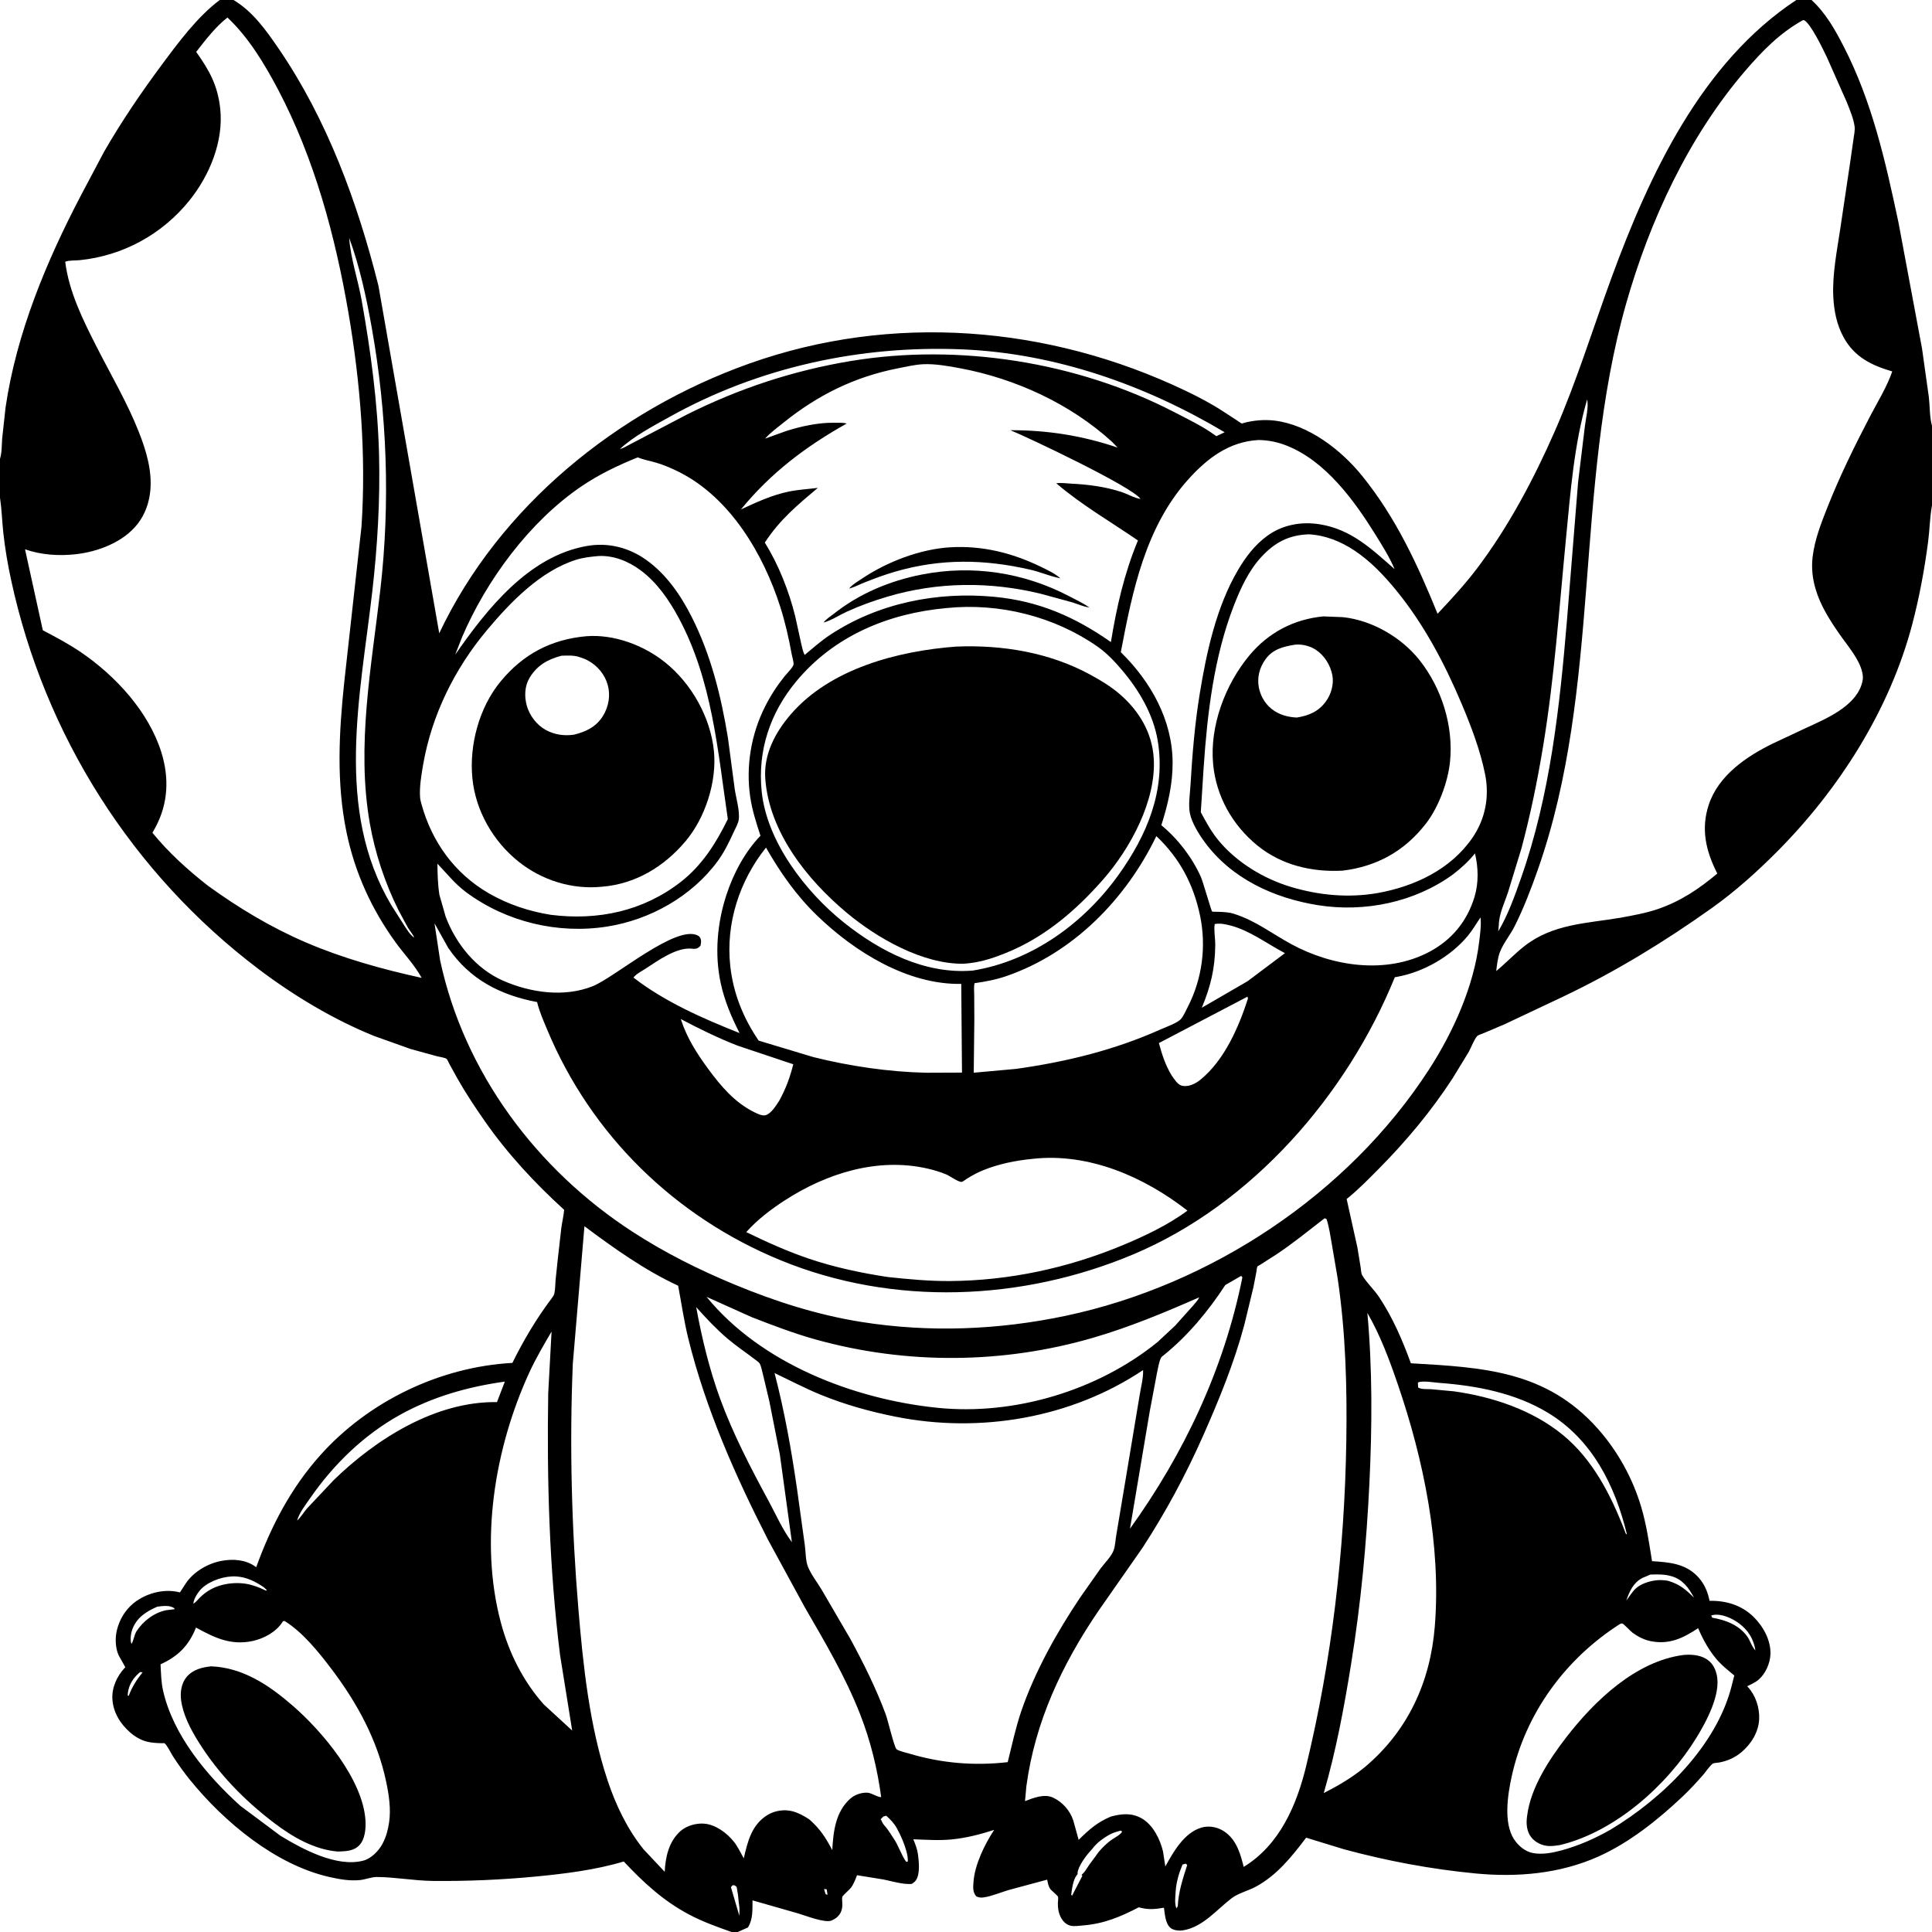 <svg version="1.1" xmlns="http://www.w3.org/2000/svg" style="display: block;" viewBox="0 0 2048 2048" width="1024" height="1024">
<path transform="translate(0,0)" fill="rgb(255,255,255)" d="M 0 0 L 0 2048 L 2048 2048 L 2048 0 L 0 0 z"/>
<path transform="translate(0,0)" fill="rgb(0,0,0)" d="M 0 486.322 C 2.021 479.975 1.792 471.473 2.307 464.772 L 5.889 432 C 17.449 352.969 49.349 276.597 86.226 206.303 L 110.321 160.849 C 128.603 129.125 149.1 98.888 170.897 69.498 C 188.514 45.742 209.096 17.752 232.966 0 L 247.578 0 C 268.157 12.37 282.064 32.106 295.409 51.597 C 346.813 126.675 379.128 215.013 401.149 302.815 L 465.613 671.298 C 529.29 536.663 654.719 435.208 793.685 385.607 C 945.482 331.425 1111.66 344.992 1256.31 414.007 C 1270.11 420.594 1283.92 427.835 1296.73 436.194 L 1311.01 445.482 C 1312.23 446.25 1315.24 448.609 1316.49 448.912 C 1316.89 449.009 1317.29 448.672 1317.69 448.558 C 1328.19 445.559 1340.18 444.565 1351 445.85 C 1387.02 450.129 1421.6 476.852 1443.92 504.435 C 1479.77 548.754 1502.54 598.249 1523.88 650.605 C 1538.41 635.161 1552.97 619.43 1565.77 602.5 C 1599.09 558.424 1626.06 507.532 1648.2 457 C 1671.4 404.022 1688.37 348.629 1708.26 294.399 C 1748.4 184.977 1803.84 66.134 1904.19 0 L 1920.31 0 C 1935.41 13.947 1945.07 31.142 1954.38 49.265 C 1984.72 108.317 1998.73 171.336 2012.43 235.663 L 2037.41 369.35 L 2044.67 421.034 C 2045.8 430.801 2045.36 441.924 2048 451.333 L 2048 535.686 L 2047.83 536.62 C 2045.7 548.793 2045.52 561.638 2043.91 573.971 C 2040.07 603.469 2034.67 632.791 2027.11 661.569 C 2003.27 752.378 1949.39 836.959 1883.49 903.062 C 1862.15 924.473 1839.38 944.917 1814.72 962.483 C 1764.84 998.014 1712.7 1029.91 1657.38 1056.28 L 1595 1085.72 L 1573 1095.07 C 1571.55 1095.69 1566.93 1097.18 1566.01 1098.14 C 1562.68 1101.62 1559.47 1110.48 1557 1114.94 L 1539.81 1143.1 C 1517.28 1177.64 1491.03 1209.23 1462.02 1238.5 C 1451.04 1249.58 1439.69 1261.28 1427.5 1271.01 L 1438.88 1322.26 L 1442.36 1343.53 C 1442.73 1345.96 1442.77 1349.71 1443.97 1351.77 C 1448.67 1359.79 1456.65 1367.05 1461.94 1375 C 1476.4 1396.72 1486.65 1420.72 1495.6 1445.13 C 1571.97 1449.52 1638.9 1452.84 1693.67 1514.4 C 1714.81 1538.15 1730.82 1567.2 1739.83 1597.72 C 1745.36 1616.49 1748.12 1635.63 1751.22 1654.91 C 1769.63 1655.98 1787.54 1657.52 1800.58 1672.25 C 1806.89 1679.37 1810.4 1687.68 1812.18 1696.94 C 1829.5 1696.62 1845.89 1701.37 1858.64 1713.76 C 1868.95 1723.78 1877.29 1738.67 1876.75 1753.5 C 1876.4 1763.18 1871.58 1774.13 1864.23 1780.5 C 1860.77 1783.5 1856.17 1785.5 1852.08 1787.49 L 1852.92 1788.39 C 1860.99 1797.13 1865.24 1810.09 1864.8 1822 C 1864.28 1835.84 1856.52 1848.49 1846.18 1857.23 C 1839.15 1863.18 1831.1 1866.77 1822.08 1868.38 C 1820.75 1868.62 1816.91 1868.79 1815.9 1869.35 C 1813 1870.98 1808.09 1878.34 1805.73 1881.04 C 1798.73 1889.07 1791.49 1896.95 1783.75 1904.27 C 1757.71 1928.91 1727.33 1953.22 1694.5 1967.95 C 1653.68 1986.27 1608.48 1990.17 1564.34 1985.96 C 1517.14 1981.46 1470.29 1972.67 1424.52 1960.27 L 1384.59 1948.02 C 1369.36 1968.07 1353.43 1988.16 1330.75 2000.21 C 1322.94 2004.36 1312.61 2006.89 1305.72 2012.11 C 1289.6 2024.34 1275.13 2042.88 1253.91 2046.26 C 1250.07 2046.87 1244.12 2046.3 1241.03 2043.85 C 1235.18 2039.19 1234.86 2029.05 1233.82 2022.26 C 1223.73 2024 1217.05 2024.52 1207.12 2021.83 C 1187.7 2031.94 1170.21 2039.26 1148 2041.04 C 1143.86 2041.38 1138.69 2042.3 1134.63 2041.26 C 1129.87 2040.05 1126.39 2036.31 1124.31 2032.04 C 1121.97 2027.27 1121.35 2022.76 1121.38 2017.5 C 1121.39 2015.73 1121.95 2012.33 1121.57 2010.74 C 1121.23 2009.35 1114.54 2004.17 1113.2 2002.25 C 1111.34 1999.58 1110.71 1995.64 1110 1992.52 L 1068.95 2003.58 C 1060.43 2006.15 1051.34 2010.07 1042.61 2011.34 C 1039.64 2011.78 1037.59 2011.43 1034.89 2010.23 C 1030.91 2005.69 1031.56 2000.44 1031.96 1994.78 C 1033.25 1976.59 1043.96 1954.66 1053.87 1939.76 C 1039.01 1944.52 1024.51 1948.29 1008.94 1949.86 C 995.546 1951.2 981.55 1950.19 968.119 1949.71 C 970.394 1955.19 972.358 1960.07 973.125 1966 C 974.114 1973.64 975.426 1986.6 970.901 1993.19 C 969.79 1994.81 968.101 1995.97 966.5 1997.06 C 956.857 1997.74 946.069 1994.27 936.633 1992.36 L 908.508 1987.8 C 906.683 1992.46 904.917 1997.39 901.808 2001.37 C 900.482 2003.07 893.135 2009.5 892.857 2010.77 C 892.342 2013.14 893.02 2017.16 892.93 2019.73 C 892.651 2027.74 888.599 2032.8 881.449 2035.85 C 874.522 2038.81 853.292 2030.41 846 2028.28 L 797.688 2014.47 C 797.536 2024.54 798.326 2034.3 792.865 2043.2 L 781.968 2048 L 775.434 2048 C 759.911 2042.45 744.887 2037.16 730.24 2029.37 C 703.107 2014.95 682.012 1995.45 661.202 1973.26 C 631.217 1982.25 598.573 1986.28 567.5 1989.25 C 531.578 1992.67 494.573 1994.27 458.5 1993.85 C 438.814 1993.62 419.024 1989.83 399.5 1989.69 C 393.977 1989.65 387.232 1992.38 381.5 1992.96 C 370.676 1994.06 359.576 1992.06 349.056 1989.67 C 291.916 1976.69 237.582 1931.38 201.326 1886.69 C 194.948 1878.83 189.027 1870.47 183.496 1862 C 181.394 1858.78 177.128 1849.89 174.353 1847.84 C 174.235 1847.76 170.564 1847.84 170.276 1847.83 C 165.66 1847.72 160.649 1847.38 156.147 1846.31 C 149.641 1844.77 143.106 1840.96 138.088 1836.59 C 127.522 1827.37 119.895 1815.17 119.132 1800.85 C 118.489 1788.78 123.894 1777.13 131.868 1768.33 C 132.164 1768.01 132.698 1767.8 132.765 1767.36 C 132.836 1766.9 126.641 1756.57 125.777 1754.71 C 122.456 1747.55 121.902 1737.15 123.609 1729.39 C 126.725 1715.24 134.897 1702.99 147.304 1695.39 C 159.775 1687.76 175.395 1684.37 189.689 1687.77 L 190.732 1688.02 L 197.116 1678.2 C 205.497 1665.88 220.585 1657.14 235.178 1654.52 C 247.285 1652.35 260.237 1653.27 270.508 1660.52 L 271.596 1661.31 C 287.355 1617.64 308.579 1577.08 339.737 1542.33 C 390.945 1485.23 466.496 1448.93 543.151 1444.73 C 554.931 1420.83 568.486 1398 584.5 1376.68 C 585.948 1374.75 587.087 1373.39 587.652 1370.98 C 588.67 1366.64 588.549 1361.68 588.901 1357.21 L 591.352 1334 L 595.039 1301.5 C 595.922 1295.15 597.472 1288.85 598.033 1282.47 C 567.017 1254.22 538.197 1223.26 514.134 1188.8 C 503.94 1174.21 493.786 1158.98 485.014 1143.5 L 476.431 1127.97 C 475.802 1126.82 474.302 1123.27 473.46 1122.52 C 471.944 1121.18 465.53 1120.23 463.378 1119.71 L 435.469 1112.05 L 396.688 1098.22 C 353.653 1080.85 311.331 1055.42 274.322 1027.45 C 139.983 925.895 47.127 779.095 11.715 614.532 C 8.191 598.154 5.3 581.34 3.507 564.69 C 2.224 552.771 1.876 540.621 0.164 528.781 L 0 527.7 L 0 486.322 z M 370.137 252.158 C 371.675 274.049 379.563 296.893 383.424 318.609 C 392.975 372.33 400.373 426.898 401.797 481.506 C 403.063 530.066 400.123 579.187 394.578 627.445 C 381.93 737.528 354.583 857.883 414.664 959.297 L 429.522 982.609 C 431.812 985.942 434.251 989.991 437.348 992.629 C 437.876 993.079 438.393 993.56 439.007 993.882 L 439.883 994.815 L 439.007 993.882 C 437.799 990.415 434.415 986.732 432.478 983.501 L 422.242 964.491 C 408.019 935.825 397.484 904.121 391.984 872.551 C 377.657 790.308 393.778 706.804 403.201 624.942 C 413.79 532.944 410.286 438.113 394.017 347.044 C 388.342 315.276 381.307 282.466 370.137 252.158 L 369.252 251.005 L 370.137 252.158 z M 810.005 465.751 L 811.097 464.877 L 812.149 464.559 L 833.78 456.766 C 849.157 451.882 867.505 447.938 883.755 448.136 C 888.051 448.188 893.436 447.799 897.556 448.961 C 854.235 473.262 817.013 501.335 785.43 540.027 C 801.893 532.416 818.1 524.832 836 521.115 C 846.034 519.032 856.743 518.452 866.929 517.176 C 845.262 535.426 826.415 551.054 810.725 575.204 C 825.259 598.352 836.523 627.024 843.007 653.5 L 849.502 683.147 C 850.445 686.825 851.139 690.926 852.972 694.258 C 861.662 687.078 870.292 679.364 879.7 673.143 C 930.946 639.258 993.273 626.885 1054 632.642 C 1100.98 637.096 1139.29 653.747 1177.61 680.634 C 1183.59 643.675 1191.85 607.534 1206.26 572.91 C 1177.54 553.181 1146.13 534.998 1119.69 512.31 C 1124.64 511.543 1130.42 512.409 1135.42 512.669 C 1153.51 513.61 1171.21 515.822 1188.53 521.43 C 1194.98 523.518 1202.45 527.926 1208.99 528.93 L 1210.76 529.928 L 1208.99 528.93 C 1200.73 516.186 1089.49 463.495 1071.03 456.023 C 1110.75 455.992 1146.96 461.734 1184.71 474.447 L 1178.94 468.5 C 1134.84 428.148 1076.36 401.335 1018.01 390.406 C 1005.64 388.088 991.063 385.472 978.437 386.103 C 969.61 386.544 960.466 388.756 951.812 390.443 C 906.042 399.369 866.832 418.819 830.662 447.927 C 824.024 453.269 816.781 458.52 811.097 464.877 L 810.005 465.751 z M 656.005 476.826 L 657.137 475.977 C 660.436 475.28 663.486 473.241 666.509 471.749 L 687.275 460.845 L 728.257 439.385 C 783.521 411.752 841.092 392.734 902.128 382.656 C 1016.31 363.804 1141.93 383.625 1244.66 436.811 C 1259.14 444.312 1274.78 451.755 1287.98 461.369 L 1289.35 462.38 L 1298.18 458.201 C 1214.08 408.119 1118.72 374.494 1020.23 370.359 C 912.293 365.826 804.321 389.167 709.636 441.98 C 691.961 451.838 672.083 462.201 657.137 475.977 L 656.005 476.826 z M 314.005 1612.99 L 314.933 1611.85 C 318.922 1608.4 321.954 1603.06 325.467 1599 L 353.885 1568.83 C 398.833 1525.19 461.897 1485.25 526.802 1486.3 L 535.157 1464.56 C 496.022 1469.98 458.368 1480.68 423.704 1499.96 C 385.506 1521.2 353.508 1552.41 328.734 1588.18 C 323.804 1595.3 317.314 1603.53 314.933 1611.85 L 314.005 1612.99 z M 204.211 1700.99 L 205 1700 C 207.531 1698.53 209.845 1695.47 211.978 1693.39 C 215.445 1690 219.273 1687.07 223.536 1684.75 C 236.219 1677.86 253.704 1676.26 267.498 1680.43 L 269 1680.9 C 273.585 1682.31 277.688 1684.09 282 1686.16 L 282.823 1685.5 L 279.635 1682.55 C 270.588 1676.45 261.673 1671.87 250.541 1671.11 C 238.552 1670.29 223.288 1675.24 214.325 1683.33 C 210.486 1686.79 205.14 1694.74 205 1700 L 204.211 1700.99 z M 241.108 18.59 C 228.405 28.435 217.838 42.4 207.96 55.016 C 222.049 74.812 230.74 90.455 233.424 115.023 C 237.205 149.642 222.241 185.843 200.816 212.5 C 172.017 248.332 130.297 271.149 84.5 275.792 C 79.863 276.262 73.375 275.726 69.137 277.458 C 73.076 309.357 88.092 339.421 102.507 367.788 C 117.744 397.771 135.013 426.943 147.329 458.289 C 154.987 477.779 161.324 498.854 159.345 520 C 158.137 532.914 153.835 545.16 145.817 555.437 C 130.79 574.697 104.114 584.805 80.469 587.482 C 62.519 589.514 43.629 588.281 26.527 582.284 L 45.379 668.096 C 59.112 675.349 72.774 682.534 85.638 691.289 C 122.487 716.366 157.665 754.444 171.078 797.6 C 179.435 824.488 178.316 851.588 164.985 876.612 L 161.586 882.771 C 178.799 903.851 199.006 922.128 220.401 938.897 C 253.04 962.507 286.922 982.942 324 998.905 C 363.229 1015.79 405.313 1027.47 446.992 1036.59 C 439.307 1022.67 428.382 1011.46 419.123 998.644 C 393.756 963.534 376.211 924.997 367.376 882.5 C 356.403 829.718 359.319 776.183 364.942 722.916 L 383.205 558.081 C 388.183 482.687 382.133 406.226 369.409 331.842 C 355.476 250.389 333.208 167.6 294.391 94.225 C 280.188 67.377 263.342 39.429 241.108 18.59 z M 1910.94 21.5 C 1886.54 35.108 1868.11 54.032 1850.03 75.062 C 1790.01 144.89 1748.72 234.018 1723.71 322.086 C 1668.19 517.645 1697.94 728.821 1630.23 921.699 C 1623.13 941.934 1615.09 963.043 1605.38 982.212 C 1600.84 991.183 1593.54 999.991 1589.97 1009.24 C 1587.64 1015.27 1586.8 1022.95 1586.07 1029.36 C 1596.35 1020.87 1605.5 1011.11 1615.99 1002.89 C 1646.12 979.302 1681.83 978.895 1717.88 972.815 C 1731.18 970.35 1744.57 968.006 1757.41 963.625 C 1781.4 955.436 1801.22 942.162 1820.41 925.974 C 1808.37 902.326 1802.78 878.953 1811.35 853.061 C 1821.61 822.051 1851.15 801.923 1879.15 788.232 L 1915.21 771.318 C 1935.39 762.043 1965.13 749.46 1973.06 726.547 C 1974.55 722.217 1975.24 718.559 1974.3 714 L 1974.03 712.623 C 1970.99 698.552 1958.01 683.881 1949.86 672.092 C 1939.36 656.906 1929.66 641.793 1924.44 623.879 C 1921.22 612.825 1920.1 601.601 1921.48 590.13 C 1923.67 571.913 1930.5 554.557 1937.2 537.618 C 1950.32 504.488 1965.99 472.653 1982.47 441.089 C 1990.24 426.213 2000.48 409.605 2005.85 393.719 C 1984.1 387.387 1965.93 378.571 1954.51 357.928 C 1946.98 344.313 1944.07 329.488 1943.35 314.079 C 1942.27 291.369 1947.14 266.303 1950.55 243.911 L 1961.39 171.128 L 1964.85 146.902 C 1965.42 142.82 1966.51 137.874 1965.92 133.78 C 1964.71 125.344 1960.82 116.34 1957.74 108.419 L 1936.32 60.11 C 1932.34 51.968 1919.57 25.145 1912.36 21.319 L 1910.94 21.5 z M 1682.43 423.5 C 1668.5 471.174 1664.78 521.779 1659.99 571 C 1652.86 644.259 1647.78 718.108 1635.81 790.754 C 1629.79 827.273 1622.34 863.717 1612.75 899.484 L 1598.56 945.827 C 1594.88 957.115 1589.08 968.507 1588.81 980.427 L 1588.21 987.267 C 1598.54 969.917 1605.63 949.913 1612.31 930.93 C 1643.3 842.775 1653.32 749.607 1661.09 657 L 1672.84 511.22 L 1680.05 451.719 C 1681.15 442.979 1684 432.372 1682.54 423.817 L 1682.43 423.5 z M 1334.49 466.42 C 1303.02 467.966 1279.72 485.755 1259.33 508.5 C 1214.14 558.919 1200.32 627.048 1188.1 691.34 C 1219.74 722.335 1242.77 762.992 1243.02 808.262 C 1243.14 831.214 1237.98 853.047 1231.06 874.756 C 1248.85 889.493 1263.43 908.494 1272.98 929.55 C 1275.14 934.325 1284 965.58 1284.9 966.332 C 1285.14 966.532 1290.42 966.518 1291.38 966.556 C 1297.15 966.784 1302.48 966.918 1308.04 968.678 C 1330.92 975.91 1347.9 989.424 1368.59 1000.71 C 1412.42 1024.62 1469.36 1033.08 1514.89 1009.12 C 1538.83 996.516 1555.19 976.7 1563.02 950.824 C 1567.56 935.785 1567.11 919.751 1563.55 904.624 C 1556.66 913.207 1548.96 920.166 1540.27 926.883 C 1499.65 956.467 1446.53 967.397 1397.06 959.52 C 1350.49 952.106 1305.24 931.348 1276.8 892.351 C 1270.83 884.169 1263.4 872.241 1261.36 862.258 C 1259.52 853.263 1261.41 841.708 1261.95 832.562 C 1263.84 800.293 1266.49 767.855 1271.68 735.938 C 1278.87 691.694 1289.33 643.384 1312.25 604.404 C 1320.48 590.411 1330.24 577.489 1343.5 567.889 C 1359.65 556.205 1379.5 552.652 1399 555.777 C 1432.42 561.133 1454 581.953 1478.32 603.29 C 1472.9 590.428 1465.36 578.586 1458.03 566.746 C 1435.69 530.682 1405.28 488.945 1364.47 472.604 C 1354.34 468.547 1345.39 466.756 1334.49 466.42 z M 676.046 484.828 C 655.381 493.156 635.167 502.793 616.673 515.316 C 561.526 552.657 515.624 614.866 489.724 675.609 L 482.519 694.015 C 516.196 645.517 560.405 589.556 622.128 578.751 C 644.671 574.805 666.551 580.357 685.006 593.5 C 706.191 608.587 721.37 630.606 733.012 653.538 C 753.598 694.09 764.378 737.754 771.672 782.402 L 778.787 836.054 C 780.133 845.548 784.477 859.82 783.06 869.062 C 782.426 873.194 779.786 877.54 778.045 881.37 C 773.166 892.102 768.081 902.762 761.125 912.331 C 733.739 950.009 689.263 975.025 643.496 982.21 C 591.411 990.388 537.012 977.371 494.5 946.069 C 482.309 937.093 473.991 926.286 463.676 915.538 C 463.818 926.716 464.044 937.537 465.808 948.612 L 472.465 971.883 C 483.402 1000.67 504.492 1026.86 533.107 1039.48 C 562.295 1052.34 598.09 1057.48 628.352 1045.4 C 651.568 1036.14 716.374 980.064 739.5 991.583 C 741.625 992.642 742.562 994.053 743.01 996.356 C 743.4 998.36 742.909 1000.51 742.574 1002.5 C 740.114 1005.03 739.112 1005.73 735.5 1005.81 L 733.208 1005.62 C 717.146 1004.05 697.575 1018.17 684.488 1026.72 C 680.918 1029.05 675.483 1031.88 672.593 1034.95 L 671.53 1036.28 C 704.478 1061.86 745.419 1079.82 783.981 1095.1 C 775.265 1077.98 767.995 1060.88 763.935 1041.97 C 757.373 1011.4 760.286 978.464 769.922 948.927 C 777.363 926.115 789.422 903.307 806.127 885.898 C 801.702 872.373 797.359 858.972 795.27 844.841 C 790.457 812.281 796.253 777.982 811.135 748.698 C 816.923 737.308 823.715 726.836 831.693 716.882 C 833.705 714.372 840.715 707.408 841.174 704.449 C 841.548 702.033 839.761 696.36 839.295 693.786 C 836.193 676.665 832.345 659.668 827.045 643.083 C 809.256 587.41 774.22 528.035 720.566 500.699 C 712.521 496.6 704.125 493 695.459 490.428 C 689.148 488.554 682.088 487.343 676.046 484.828 z M 1387.35 566.397 C 1365.99 567.166 1351.28 575.023 1336.91 590.579 C 1323.65 604.932 1314.92 623.958 1307.92 642 C 1286.86 696.296 1279.85 755.778 1275.92 813.5 L 1272.89 860.989 C 1278.43 871.282 1284.03 881.628 1291.5 890.688 C 1310.75 914.057 1339.54 931.521 1368.39 940.157 C 1398.29 949.109 1429.36 952.005 1460.24 946.702 C 1499.34 939.687 1537.83 921.701 1560.9 887.983 C 1574.63 867.927 1579.02 844.345 1574.24 820.635 C 1569.06 794.912 1559.32 769.524 1549.12 745.393 C 1531.31 703.243 1509.23 661.474 1480.18 625.958 C 1467.1 609.977 1452.89 594.916 1435.57 583.441 C 1421.18 573.91 1404.71 567.286 1387.35 566.397 z M 634.554 589.4 C 626.568 590.118 618.621 590.929 610.93 593.322 C 572.975 605.13 540.989 638.361 516.078 668.13 C 481.923 708.945 457.701 757.912 448.563 810.397 C 446.667 821.287 444.446 834.618 445.33 845.61 C 445.506 847.808 446.101 849.891 446.676 852.007 C 457.594 892.183 481.849 925.947 518.224 946.973 C 538.378 958.623 560.977 966.133 583.892 969.746 C 633.691 976.026 681.825 965.96 721.906 934.67 C 744.286 917.199 759.253 893.488 771.524 868.246 C 760.764 795.391 754.985 721.198 719.5 655.092 C 709.338 636.16 696.401 617.325 678.939 604.432 C 666.141 594.982 650.679 588.652 634.554 589.4 z M 1003.1 644.592 C 941.636 650.179 884.149 674.024 844.03 722.331 C 816.351 755.658 802.967 795.56 807.414 838.995 C 812.862 892.22 853.898 945.417 894.5 977.85 C 933.03 1008.63 980.538 1033.03 1031.23 1028.84 C 1093.95 1018.66 1148.8 978.764 1185.48 927.705 C 1215.82 885.459 1236.07 837.758 1227.19 784.976 C 1222.48 757.028 1207.36 731.498 1189.23 710.154 C 1181.49 701.047 1173.31 692.353 1163.48 685.474 C 1117.44 653.251 1058.98 638.806 1003.1 644.592 z M 1225.78 886.314 C 1193.57 953.011 1137.81 1010.21 1066.78 1034.7 C 1055.71 1038.51 1044.66 1040.6 1033.09 1042.21 C 1032.14 1046.18 1032.68 1050.85 1032.71 1054.96 L 1032.83 1081 L 1032.2 1137.12 L 1077.2 1133.05 C 1130.82 1125.52 1181.95 1112.97 1231.44 1090.73 C 1236.75 1088.35 1248.39 1084.33 1252.01 1080 C 1254.9 1076.54 1257.19 1071.06 1259.26 1067.03 C 1274.44 1037.46 1278.93 1002.87 1272.05 970.341 C 1265.02 937.121 1250.56 909.829 1225.78 886.314 z M 811.997 898.48 C 783.842 933.681 769.16 978.9 774.122 1024.03 C 777.317 1053.08 787.819 1078.98 804.216 1103.09 L 862.126 1120.54 C 900.69 1130.18 942.151 1136.29 981.913 1137.15 L 1019.75 1137 L 1018.96 1042.98 C 962.039 1043.95 906.118 1009.08 866.399 970.794 C 844.085 949.284 827.312 925.238 811.997 898.48 z M 1569.44 972.5 C 1565 978.829 1561.12 985.768 1556.21 991.724 C 1537.86 1013.96 1508.85 1030.56 1480.42 1035.59 L 1478.56 1035.91 C 1427.81 1160.84 1327.17 1276.71 1201.47 1329.62 C 1083.48 1379.28 947.024 1384.93 827.575 1335.97 C 715.658 1290.1 626.672 1203.32 580.049 1091.5 C 576.12 1082.08 571.716 1072.14 569.331 1062.23 C 530.497 1054.87 498.116 1038.45 475.196 1004.89 L 460.596 978.73 L 466.494 1017.76 C 491.877 1136.86 568.934 1239.79 670.457 1305.69 C 704.724 1327.94 740.243 1345.7 777.944 1361.38 C 821.353 1379.44 866.73 1393.98 913.28 1401.35 C 985.275 1412.76 1058.69 1409.84 1129.89 1394.76 C 1283.48 1362.22 1429 1266.16 1514.69 1133.89 C 1540.45 1094.13 1562.33 1045.65 1568 998.25 C 1569 989.927 1570.3 980.844 1569.44 972.5 z M 1287.63 979.5 C 1286.59 986.496 1288.3 994.702 1288.22 1001.92 C 1287.93 1026.61 1283.44 1045.52 1273.93 1068.28 L 1322.48 1040.13 L 1362.11 1010.39 C 1343.37 1000.61 1325.02 986.464 1304.43 981.099 C 1298.81 979.636 1293.43 978.516 1287.63 979.5 z M 1322.4 1056.5 L 1228.48 1105.69 C 1231.8 1117.95 1235.32 1128.93 1241.91 1139.86 C 1244.43 1143.42 1248.18 1149.68 1252.6 1150.82 C 1259.85 1152.69 1267.44 1148.7 1272.84 1144.26 C 1298.08 1123.52 1313.11 1088.81 1322.89 1058.5 L 1322.4 1056.5 z M 721.629 1080.21 C 728.148 1100.2 738.424 1116.35 750.788 1133.17 C 764.179 1151.39 778.643 1168.48 799.207 1178.79 C 802.399 1180.39 807.851 1183.16 811.5 1182.18 C 817.474 1180.56 822.667 1171.85 825.988 1166.88 C 833.106 1153.81 837.267 1142.56 840.906 1128.18 L 782.077 1108.5 C 761.24 1100.37 741.384 1090.65 721.629 1080.21 z M 1094.88 1228.4 C 1076.49 1230.2 1058.18 1233.83 1041.06 1240.97 C 1035.64 1243.23 1030.52 1246.08 1025.51 1249.11 C 1024.33 1249.83 1020.64 1252.7 1019.46 1252.85 C 1016.1 1253.29 1006.92 1246.55 1003.17 1244.99 C 996.871 1242.38 990.141 1240.33 983.5 1238.8 C 930.5 1226.59 876.178 1243.7 831.627 1272.62 C 817.316 1281.9 802.372 1293.27 791.084 1306.09 C 812.732 1316.64 834.938 1326.63 857.786 1334.35 C 884.595 1343.4 913.181 1349.48 941.129 1353.7 C 962.943 1356.04 985.014 1358.11 1006.98 1357.96 C 1069.72 1357.52 1131.36 1344.32 1189.22 1320.34 C 1212.87 1310.54 1238.14 1298.62 1258.76 1283.31 C 1212.85 1247.57 1154.56 1221.9 1095.06 1228.37 L 1094.88 1228.4 z M 1404.04 1291.5 C 1387.15 1304.43 1370.43 1318.27 1352.66 1329.96 L 1336.59 1340.25 C 1336.08 1340.57 1333.17 1342.12 1332.89 1342.57 C 1332.25 1343.64 1332.08 1346.85 1331.81 1348.29 L 1328.68 1364.5 L 1319 1404.5 C 1308.22 1444.87 1292.14 1484 1275.26 1522.15 C 1257.04 1563.31 1235.65 1603.07 1211.08 1640.78 L 1164.47 1707.5 C 1126.01 1763.95 1097.12 1825.15 1088 1893.5 L 1086.56 1909.27 C 1095.2 1905.91 1106.91 1901.28 1116.02 1905.43 C 1126.18 1910.06 1134.3 1919.28 1137.73 1929.81 L 1143.42 1950.34 C 1154.34 1939.49 1163.19 1931.66 1177.57 1925.62 C 1188.84 1922.63 1199.3 1921.48 1210.02 1927.42 C 1222.11 1934.13 1229.72 1949.59 1232.82 1962.5 L 1235.29 1978.52 C 1243.89 1963.01 1255.17 1942.82 1273.5 1937.35 C 1280.75 1935.19 1288.95 1936.4 1295.5 1940.07 C 1308.8 1947.54 1313.81 1961.32 1317.45 1975.33 L 1318.33 1979 C 1356.33 1955.84 1374.48 1913.76 1384.58 1872.13 C 1411.81 1759.91 1425.34 1643.3 1427.14 1527.92 C 1428.04 1469.8 1426.48 1412.61 1417.95 1355 L 1411.77 1318.71 C 1410.21 1309.93 1409 1301.02 1406.3 1292.5 C 1404.68 1291.43 1405.47 1291.66 1404.04 1291.5 z M 619.531 1299.86 L 607.211 1445.48 C 603.622 1531.85 605.912 1619.36 613.109 1705.49 C 618.167 1766.01 624.848 1829.32 644.013 1887.17 C 652.701 1913.4 664.871 1938.77 682.215 1960.38 L 704.606 1984.17 C 705.411 1968.41 708.972 1952.02 721.364 1940.99 C 727.754 1935.3 738.099 1932.44 746.544 1933.15 C 758.713 1934.17 770.664 1943.12 778.083 1952.47 C 782.242 1957.71 785.069 1964.1 788.443 1969.87 C 792.572 1951.96 796.73 1934.35 813.579 1923.96 C 821.309 1919.2 831.551 1917.74 840.29 1920.09 C 846.753 1921.83 852.385 1925.04 857.931 1928.67 C 869.478 1938.82 875.133 1947.81 882.246 1961.19 C 883.355 1941.47 885.609 1920.55 901.514 1906.5 C 906.197 1902.36 913.26 1900.02 919.5 1900.33 C 923.96 1900.56 930.6 1905.41 934.077 1904.97 C 930.044 1874.97 922.912 1845.75 911.896 1817.49 C 896.226 1777.29 874.375 1740.62 852.896 1703.41 L 814.085 1632.13 C 779.5 1564.5 747.954 1493.15 729.707 1419.25 C 725.125 1400.69 722.416 1381.67 718.861 1362.9 C 683.381 1346.47 650.744 1323.14 619.531 1299.86 z M 1315.67 1352.5 L 1298.85 1362.2 C 1281.11 1389.48 1259.19 1415.95 1233.78 1436.41 C 1232.94 1437.09 1231.31 1438.22 1230.82 1439.13 C 1228.59 1443.31 1227.54 1450.44 1226.5 1455.12 L 1218.78 1496.04 L 1197.82 1620.51 C 1255.23 1540.71 1297.61 1450.85 1316.98 1354.03 L 1315.67 1352.5 z M 748.984 1374.73 C 806.798 1445.52 905.336 1483.35 994.014 1492.36 C 1075.4 1500.62 1163.98 1473.95 1227.22 1422.5 L 1245.68 1405.27 L 1264.65 1384.09 C 1266.89 1381.35 1269.83 1378.41 1271.26 1375.2 C 1234.52 1391.34 1197.59 1406.73 1159 1418 C 1063.25 1445.95 960.757 1446.67 864.755 1419.95 C 841.624 1413.51 819.098 1404.89 796.739 1396.18 L 748.984 1374.73 z M 737.999 1385.62 C 743.95 1418.38 752.013 1451.78 763.5 1483.07 C 777.185 1520.35 795.871 1556.23 814.745 1591.09 C 822.459 1605.34 829.759 1621.93 839.45 1634.78 L 826.655 1541.73 L 815.476 1485.11 L 808.581 1456.19 C 807.688 1453.05 806.886 1448.2 805.361 1445.46 C 804.541 1443.99 800.48 1441.21 799 1440.08 C 789.677 1432.98 780.045 1426.52 771.084 1418.9 C 759.226 1408.82 748.377 1397.2 737.999 1385.62 z M 1449.46 1391.74 C 1454.9 1451.62 1454.52 1512.06 1451.64 1572.05 C 1448.54 1636.49 1442.61 1699.47 1432.35 1763.18 C 1424.86 1809.69 1416.37 1855.44 1403.24 1900.75 C 1419.13 1892.59 1433.36 1884.24 1447.23 1872.82 C 1492.65 1834.44 1516.24 1782.72 1520.95 1724 C 1527.82 1638.37 1509.26 1547.59 1481.56 1466.94 C 1472.81 1441.46 1463.04 1415.1 1449.46 1391.74 z M 584.685 1411.48 C 576.403 1425.69 567.917 1440.04 561.053 1455 C 524.393 1534.93 507.969 1634.03 530.934 1720.01 C 539.46 1751.94 554.427 1782.14 576.512 1806.84 L 606.545 1834.46 L 593.672 1754.34 C 582.27 1662.54 579.642 1569.37 581.13 1476.95 L 584.685 1411.48 z M 1211.72 1452.34 C 1135.49 1503.28 1039.08 1519.64 949.45 1501.78 C 922.397 1496.39 895.888 1489.05 870.323 1478.61 C 853.413 1471.71 837.507 1463.33 821.062 1455.48 C 831.594 1495.92 838.927 1537.04 844.886 1578.38 L 853.174 1638.18 C 854.114 1645.09 853.929 1654.48 856.437 1660.74 C 859.733 1668.97 866.29 1677.36 870.885 1685 L 901.561 1737.58 C 915.532 1763.39 928.793 1789.95 938.983 1817.5 C 941.105 1823.24 947.907 1852.01 950.303 1854.16 C 952.548 1856.16 961.14 1858.06 964.169 1858.97 C 998.363 1869.15 1032.84 1872 1068.21 1867.95 C 1072.72 1850 1076.52 1831.72 1082.5 1814.19 C 1096.79 1772.3 1120.25 1730.31 1144.91 1693.58 L 1166.65 1662.66 C 1170.84 1657.05 1178.19 1649.83 1180.54 1643.31 C 1182.19 1638.73 1182.39 1632.35 1183.27 1627.5 L 1193.38 1567.17 L 1207.94 1479.72 C 1209.23 1471.28 1212.12 1460.84 1211.72 1452.34 z M 1503.03 1465.5 L 1503.28 1470.81 C 1506.5 1472.97 1513.06 1472.38 1517.03 1472.62 L 1541.09 1474.85 C 1582.06 1480.57 1624.28 1494.52 1656.67 1521.08 C 1688.54 1547.22 1707.78 1585.06 1722.31 1622.9 C 1722.87 1624.36 1723.02 1626.12 1724.61 1626.5 C 1712.02 1574.63 1687.82 1525.9 1640.66 1497.46 C 1606.3 1476.73 1565.56 1468.87 1526 1465.94 C 1519.92 1465.49 1510.45 1463.73 1504.63 1464.96 L 1503.03 1465.5 z M 1749.46 1669.1 L 1740.95 1672.74 C 1731.35 1677.69 1727.29 1686.96 1723.94 1696.63 C 1727.07 1692.69 1730.05 1687.61 1733.61 1684.19 C 1739.24 1678.8 1748.7 1675.89 1756.33 1675.12 C 1760.15 1674.74 1764.39 1675.07 1768.18 1675.71 C 1780.54 1679.33 1786.84 1684.84 1795.72 1693.66 C 1790.19 1683.25 1783.75 1674.23 1771.79 1670.83 C 1764.01 1668.61 1757.4 1668.91 1749.46 1669.1 z M 166.799 1703.12 C 155.438 1708.05 145.408 1714.3 140.586 1726.33 C 138.905 1730.53 137.874 1737.04 138.959 1741.5 L 139.5 1742.49 C 141.792 1738.47 142.167 1733.69 144.498 1729.55 C 151.525 1718.54 163.127 1709.57 176.176 1706.89 L 184.995 1705.81 L 184.995 1705.01 C 180.03 1701.22 172.67 1702.45 166.799 1703.12 z M 1813.97 1712.5 L 1815.04 1714.84 C 1829.25 1717.22 1843.73 1722.71 1852.33 1735 C 1855.43 1739.43 1857.07 1745.82 1860.82 1749.5 C 1859.07 1737.72 1853.21 1728.15 1843.64 1721 C 1836.27 1715.5 1825.02 1710.16 1815.62 1712.03 L 1813.97 1712.5 z M 299.999 1718.5 L 299.293 1719.63 C 292.529 1730.1 279.563 1737.03 267.604 1739.57 C 244.739 1744.43 227.146 1736.03 207.778 1725.26 C 200.178 1744.37 188.919 1755.69 170.185 1764.24 C 170.675 1773.51 170.816 1783.17 172.879 1792.24 C 183.677 1839.74 219.403 1882.25 254.716 1914.2 L 297.33 1946 C 320.281 1959.97 356.961 1979.83 385.105 1972.35 C 393.687 1970.07 401.42 1962.03 405.487 1954.41 C 409.37 1947.13 411.228 1939.96 412.454 1931.86 C 414.572 1917.88 412.278 1902.59 409.397 1888.89 C 400.038 1844.39 378.617 1805.21 351.38 1769.2 C 337.872 1751.35 320.921 1730.26 301.767 1718.36 L 299.999 1718.5 z M 1717.26 1721.5 C 1659.51 1758.3 1617.04 1816.1 1602.37 1883.47 C 1598.2 1902.6 1593.72 1931.91 1604.68 1949.28 C 1609.12 1956.31 1616.48 1962.64 1624.74 1964.27 C 1634.63 1966.22 1645.9 1964.05 1655.5 1961.42 C 1673.81 1956.4 1691.02 1948.79 1707.46 1939.36 C 1762.44 1906.41 1819.75 1850.51 1835.68 1786.9 L 1838.42 1776.09 C 1832.99 1771.5 1827.1 1766.95 1822.23 1761.77 C 1812.71 1751.64 1805.49 1738.65 1800.08 1725.93 C 1784.23 1736.51 1769.49 1743.6 1749.95 1739.72 C 1742.88 1738.32 1736.4 1735.02 1730.62 1730.79 C 1728.26 1729.07 1721.47 1721.39 1719.5 1720.95 C 1718.75 1720.78 1718 1721.32 1717.26 1721.5 z M 148.52 1772.5 C 141.451 1778.22 136.505 1785.78 135.51 1795 C 135.369 1796.3 135.411 1796.44 135.47 1797.57 L 136.5 1797.49 C 140.117 1788.04 144.802 1780.56 151.19 1772.69 L 148.52 1772.5 z M 936.51 1925.5 L 933.51 1928.5 L 934.51 1930 L 934.95 1931.16 C 936.031 1933.73 938.148 1935.62 939.822 1937.82 C 942.599 1941.45 945.017 1945.43 947.551 1949.24 C 952.616 1956.85 955.248 1965.98 960.5 1973.49 L 962.366 1973.31 C 962.318 1969.96 962.071 1967.24 961.232 1964 L 960.844 1962.43 C 958.523 1953.92 955.08 1946.16 950.92 1938.41 C 948.017 1933.01 944.025 1928.84 939.499 1924.76 L 936.51 1925.5 z M 1184.51 1941.5 C 1180.55 1942.59 1177.52 1943.92 1174 1946.01 C 1168.18 1949.46 1162.43 1953.86 1158.33 1959.31 L 1155.26 1962.81 C 1150.8 1967.67 1142.63 1978.96 1142.24 1985.45 L 1142.32 1986.68 L 1141.54 1987.56 C 1137.46 1992.79 1136.38 2002.07 1135.51 2008.5 L 1136.5 2009.49 L 1138.49 2005.5 L 1147.34 1988.5 L 1146.5 1987.49 C 1148.55 1985.49 1150.07 1983.96 1151.5 1981.49 L 1153.5 1978.49 L 1154.38 1977.13 L 1162.99 1965.42 C 1166.61 1960.14 1174.15 1952.92 1179.5 1949.49 C 1182.17 1947.78 1188.59 1944.23 1189.49 1941.5 L 1188 1940.53 L 1184.51 1941.5 z M 1253.51 1976.5 C 1249.73 1985.63 1246.88 1995.08 1246.26 2005.01 C 1245.91 2010.65 1244.97 2017.58 1246.97 2022.9 C 1248.26 2021.23 1247.79 2022.06 1248.49 2020.5 C 1249.3 2004.99 1253.84 1991.56 1258.49 1977 L 1257 1975.53 L 1253.51 1976.5 z M 776.51 1998.5 L 774.836 2000.5 L 783.722 2030.84 C 783.889 2026.97 784.13 2023.35 783.49 2019.5 C 782.632 2014.33 782.702 2009.11 781.49 2004 C 781.003 2001.95 781.6 2000.18 779.444 1999.03 C 777.898 1998.21 777.995 1998.38 776.51 1998.5 z M 873.51 2002.5 L 875.211 2007.95 L 877.202 2008.5 L 876.304 2002.69 L 873.51 2002.5 z"/>
<path transform="translate(0,0)" fill="rgb(0,0,0)" d="M 900.152 623.852 L 901.402 622.384 C 904.789 618.896 910.274 615.702 914.338 612.984 C 940.668 595.375 975.678 581.992 1007.5 580.141 C 1041.05 578.19 1072.7 586.013 1102.83 600.57 C 1109.83 603.951 1118.15 607.783 1123.99 612.972 L 1122.1 612.599 C 1112.12 610.497 1102.33 606.227 1092.21 603.901 C 1043.26 592.649 997.342 591.928 948.831 606.002 C 937.765 609.212 926.93 613.252 916.224 617.5 C 911.086 619.539 905.455 622.584 900.152 623.852 z"/>
<path transform="translate(0,0)" fill="rgb(0,0,0)" d="M 873.063 659.895 C 875.561 656.267 880.484 653.319 883.956 650.573 C 911.126 629.077 943.374 615.642 977.238 609.021 C 1030.68 598.572 1084.93 606.728 1133.16 631.914 C 1140.43 635.707 1148.04 639.337 1154.84 643.915 L 1154.04 643.814 C 1147.94 642.933 1142.21 640.221 1136.34 638.432 L 1103.19 629.401 C 1049.38 616.286 993.853 616.715 940.635 632.5 C 925.878 636.877 911.436 642.114 897.422 648.5 C 889.669 652.033 881.196 657.796 873.063 659.895 z"/>
<path transform="translate(0,0)" fill="rgb(0,0,0)" d="M 1125.92 613.892 L 1123.99 612.972 L 1125.92 613.892 z"/>
<path transform="translate(0,0)" fill="rgb(0,0,0)" d="M 900.152 623.852 L 899.05 624.751 L 900.152 623.852 z"/>
<path transform="translate(0,0)" fill="rgb(0,0,0)" d="M 1155.99 644.754 L 1154.84 643.915 L 1155.99 644.754 z"/>
<path transform="translate(0,0)" fill="rgb(0,0,0)" d="M 1423.25 922.93 C 1390.56 924.638 1358.34 917.132 1332.58 896.034 C 1306.37 874.566 1289.21 844.121 1285.99 810.218 C 1282.15 769.716 1298.67 725.662 1324.47 694.687 C 1344.69 670.419 1371.67 656.319 1402.98 653.394 L 1423.8 654.234 C 1454.37 657.572 1485.39 675.477 1504.49 699.447 C 1528.25 729.255 1540.92 769.626 1537.07 807.5 C 1534.87 829.126 1524.87 855.854 1511.53 873.058 C 1488.97 902.168 1459.56 918.5 1423.25 922.93 z M 1373.09 683.333 C 1360.63 685.351 1349.35 687.963 1341.5 698.816 C 1335.11 707.648 1332.35 718.249 1334.48 729.002 C 1336.48 739.084 1342.35 748.179 1351.06 753.718 C 1358.26 758.302 1366.26 760.245 1374.73 760.624 C 1387.48 758.552 1397.53 754.365 1405.43 743.658 C 1411.06 736.02 1414.09 725.408 1412.38 716.01 C 1410.41 705.135 1403.88 694.695 1394.62 688.666 C 1388.56 684.719 1380.33 682.701 1373.09 683.333 z"/>
<path transform="translate(0,0)" fill="rgb(0,0,0)" d="M 873.063 659.895 L 871.211 660.939 L 873.063 659.895 z"/>
<path transform="translate(0,0)" fill="rgb(0,0,0)" d="M 638.246 939.942 C 606.513 943.229 574.419 933.165 549.612 913.305 C 522.742 891.793 504.139 859.497 500.749 825.006 C 497.271 789.63 507.939 749.975 530.575 722.481 C 554.591 693.308 584.213 677.784 621.61 674.412 C 650.747 672.151 682.193 683.888 704.823 701.965 C 732.988 724.464 753.277 760.371 756.811 796.427 C 759.981 828.754 747.532 867.112 726.598 891.873 C 703.903 918.718 673.701 937.071 638.246 939.942 z M 595.164 695.098 C 580.569 698.903 569.173 705.415 561.29 718.645 C 556.067 727.411 555.722 738.467 558.45 748.119 C 561.415 758.603 568.89 768.477 578.5 773.734 C 587.84 778.844 597.772 780.243 608.243 778.828 C 621.131 775.691 632.068 770.537 639.24 758.796 C 645.235 748.983 647.285 737.249 644.238 726.121 C 641.2 715.024 633.325 705.651 623.254 700.161 C 620.552 698.688 617.915 697.73 615 696.791 L 613.462 696.277 C 607.587 694.447 601.245 694.947 595.164 695.098 z"/>
<path transform="translate(0,0)" fill="rgb(0,0,0)" d="M 1021.25 1021.62 C 977.978 1022.1 929.753 994.501 897.5 967.527 C 855.53 932.427 815.674 882.389 811.259 826.028 C 809.219 799.98 821.597 776.635 838.078 757.438 C 879.978 708.634 952.101 689.987 1013.68 685.397 C 1062.84 683.451 1112.53 691.604 1156.02 715.33 C 1166.8 721.214 1177.72 727.801 1187.04 735.865 C 1207.31 753.419 1221.2 776.311 1222.99 803.474 C 1225.96 848.457 1198.19 899.488 1169.2 932.483 C 1140.22 965.465 1107.22 993.709 1066.04 1010.28 C 1050.86 1016.39 1037.64 1020.58 1021.25 1021.62 z"/>
<path transform="translate(0,0)" fill="rgb(0,0,0)" d="M 1653.58 1955.84 C 1649.82 1956.44 1645.81 1957.02 1642 1956.87 C 1634.9 1956.6 1627.73 1953.27 1623.26 1947.69 C 1618.52 1941.75 1617.69 1933.7 1618.62 1926.39 L 1618.87 1924.5 C 1622.61 1894.81 1642.39 1864.86 1660.33 1841.61 C 1690.27 1802.82 1734.02 1760.9 1784.53 1754.34 C 1792.41 1753.63 1801.09 1754.2 1808.09 1758.18 C 1814.76 1761.98 1818.14 1768.05 1819.8 1775.35 C 1824.51 1796.05 1808.57 1825.4 1797.98 1842.56 C 1766.9 1892.9 1711.82 1941.88 1653.58 1955.84 z"/>
<path transform="translate(0,0)" fill="rgb(0,0,0)" d="M 358.423 1962.74 C 333.168 1960.78 309.966 1947.21 290.175 1932.11 C 258.869 1908.23 231.313 1880.02 210.443 1846.51 C 202.136 1833.17 193.954 1817.81 191.939 1802.03 C 190.884 1793.77 192.285 1784.24 197.8 1777.67 C 204.44 1769.77 214.043 1767.44 223.838 1766.37 C 257.636 1767.71 285.572 1786.62 310.401 1808.2 C 341.946 1835.63 384.68 1886.45 387.405 1929.6 C 387.939 1938.05 387.057 1949.63 380.862 1956.07 C 374.801 1962.38 366.541 1962.31 358.423 1962.74 z"/>
</svg>
